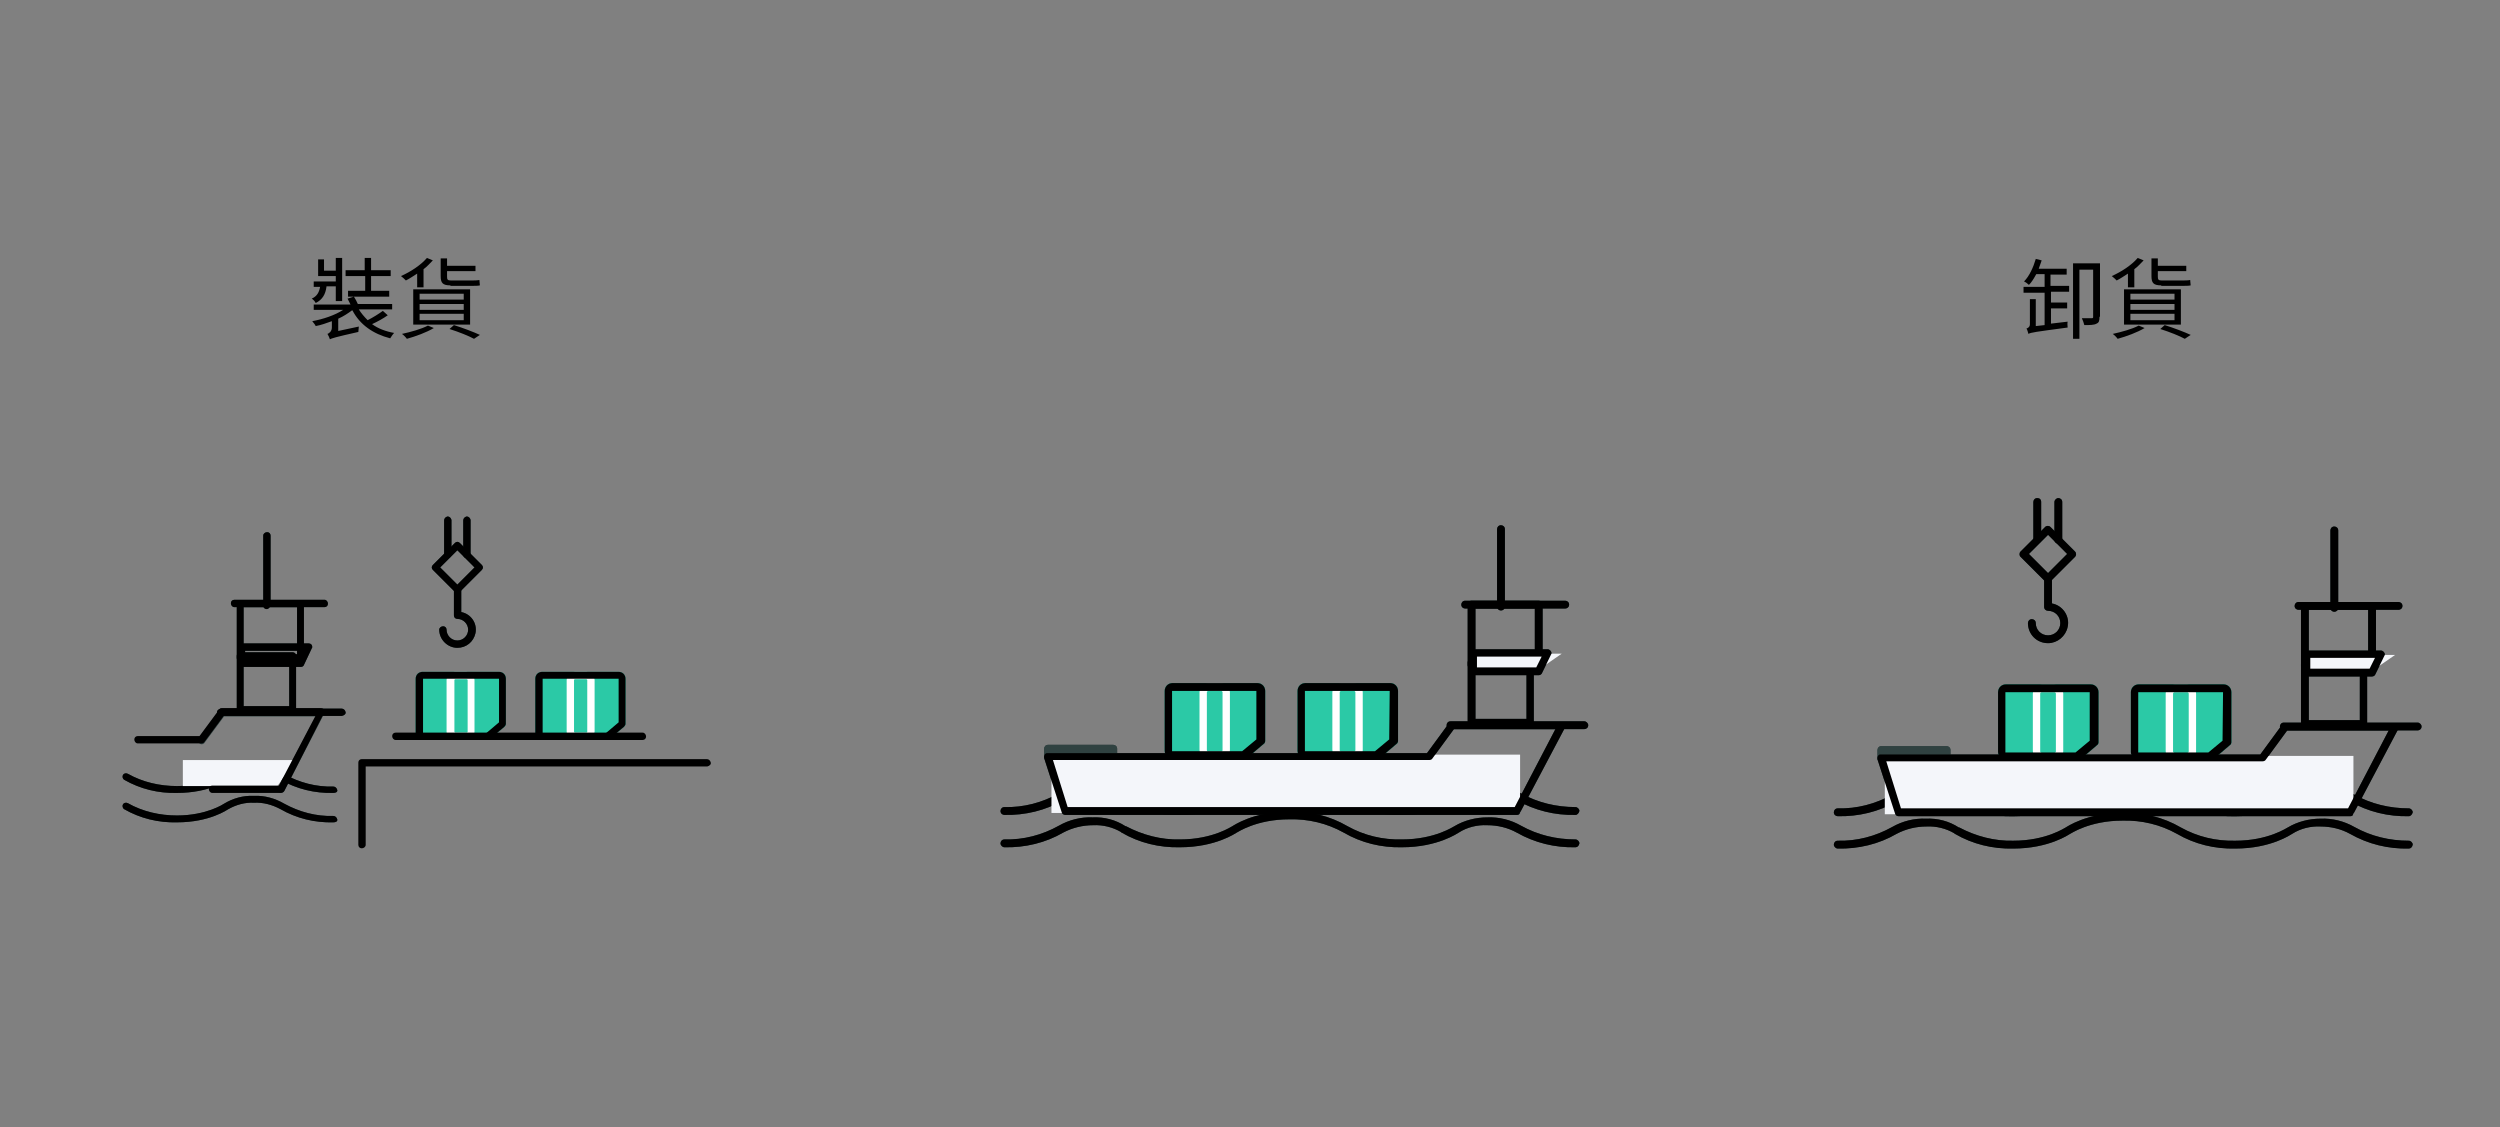 <?xml version="1.0" encoding="utf-8"?>
<!-- Generator: Adobe Illustrator 27.9.0, SVG Export Plug-In . SVG Version: 6.00 Build 0)  -->
<svg version="1.1" id="Layer_1" xmlns="http://www.w3.org/2000/svg" xmlns:xlink="http://www.w3.org/1999/xlink" x="0px" y="0px"
	 viewBox="0 0 510 230" style="enable-background:new 0 0 510 230;" xml:space="preserve">
<rect x="0" y="0" width="510" height="230" fill="#808080" stroke="none"/>
<style type="text/css">
	.st0{fill:none;}
	.st1{enable-background:new    ;}
	.st2{fill:#304241;}
	.st3{fill:#2BC9A6;}
	.st4{fill:#FFFFFF;}
	.st5{fill:#F4F6FA;}
</style>
<g id="Group_10799" transform="translate(-705 -1705.282)">
	<g id="Group_10705">
		<rect id="Rectangle_4876" x="705" y="1705.3" class="st0" width="510" height="230"/>
	</g>
	<g class="st1">
		<path d="M1123.4,1763.6h3.7v1.2h-3.7v2.2h3.3v1.2h-3.3v3.1l3.4-0.4c-0.1,0.4,0,0.9,0,1.2c-6.7,0.9-7.5,1-8,1.3
			c-0.1-0.3-0.2-0.8-0.4-1.1c0.3-0.1,0.7-0.3,0.7-0.9v-5.1h1.2v5.5l1.8-0.2v-6.6h-4.3v-1.2h4.3v-2.6h-1.7c-0.5,0.9-0.9,1.6-1.5,2.2
			c-0.2-0.2-0.7-0.6-1-0.7c1.1-1.1,1.9-2.9,2.4-4.6l1.2,0.3c-0.2,0.6-0.4,1.1-0.6,1.7h5.7v1.2h-3.3V1763.6z M1133.3,1769.9
			c0,0.8-0.1,1.2-0.6,1.4c-0.5,0.3-1.4,0.3-2.5,0.3c-0.1-0.4-0.3-1-0.5-1.4c0.9,0,1.7,0,2,0c0.3,0,0.3-0.1,0.3-0.3v-9.6h-2.8v14.1
			h-1.3V1759h5.5V1769.9z"/>
		<path d="M1139.1,1761.1c-0.8,0.5-1.5,1-2.3,1.4c-0.2-0.2-0.7-0.7-1-0.9c2-0.9,4-2.2,5.3-3.7l1.2,0.5c-0.6,0.6-1.2,1.3-1.9,1.8v3.7
			h-1.3V1761.1z M1142.5,1772.2c-1.5,0.9-3.7,1.7-5.5,2.2c-0.2-0.3-0.7-0.8-1-1c1.8-0.4,4-1,5.3-1.7L1142.5,1772.2z M1138.3,1764.3
			h11.6v7.2h-11.6V1764.3z M1139.6,1766.4h9v-1.2h-9V1766.4z M1139.6,1768.5h9v-1.2h-9V1768.5z M1139.6,1770.6h9v-1.3h-9V1770.6z
			 M1145.9,1763.5c-1.6,0-2-0.5-2-1.9v-3.6h1.3v1.5h5.8v1.1h-5.8v1.1c0,0.6,0.1,0.8,0.8,0.8h4c0.5,0,1.4,0,1.8-0.1
			c0,0.4,0.1,0.8,0.1,1.1c-0.3,0.1-1.1,0.1-1.8,0.1H1145.9z M1146.6,1771.6c1.9,0.6,4,1.4,5.3,2l-1.2,0.8c-1.1-0.6-3.1-1.4-5-2
			L1146.6,1771.6z"/>
	</g>
	<g class="st1">
		<path d="M771.6,1763.8c-0.2,1.5-0.8,2.6-2.2,3.3c-0.1-0.3-0.5-0.7-0.8-0.9c1.1-0.5,1.5-1.3,1.7-2.4h-1.3v-1.1h4.5v-1.1h-3.6v-3.4
			h1.2v2.3h2.4v-2.6h1.3v8.8h-1.3v-3H771.6z M784.1,1769.6c-1,0.7-2.1,1.3-3.2,1.8c1.2,0.9,2.8,1.5,4.5,1.8
			c-0.3,0.3-0.6,0.8-0.8,1.1c-3.5-0.9-6.2-2.8-7.7-5.7h-0.1c-0.8,0.6-1.7,1.2-2.8,1.7v2.5l4.2-0.9c0,0.3-0.1,0.8-0.1,1.1
			c-4.9,1.1-5.4,1.3-5.8,1.5c-0.1-0.3-0.3-0.8-0.5-1.1c0.3-0.1,0.9-0.5,0.9-1.3v-1.3c-1.1,0.4-2.2,0.8-3.3,1c-0.1-0.3-0.5-0.7-0.7-1
			c2.2-0.4,4.6-1.2,6.3-2.3H769v-1.1h7.5c-0.2-0.4-0.4-0.8-0.6-1.2l1.3-0.4c0.3,0.5,0.6,1,0.8,1.5h7v1.1h-6.8
			c0.5,0.8,1.1,1.5,1.8,2.2c1-0.5,2.3-1.3,3.1-1.9L784.1,1769.6z M779.4,1761.6h-3.9v-1.2h3.9v-2.5h1.3v2.5h4v1.2h-4v3h3.7v1.2H776
			v-1.2h3.5V1761.6z"/>
		<path d="M790.1,1761.1c-0.8,0.5-1.5,1-2.3,1.4c-0.2-0.2-0.7-0.7-1-0.9c2-0.9,4-2.2,5.3-3.7l1.2,0.5c-0.6,0.6-1.2,1.3-1.9,1.8v3.7
			h-1.3V1761.1z M793.5,1772.2c-1.5,0.9-3.7,1.7-5.5,2.2c-0.2-0.3-0.7-0.8-1-1c1.8-0.4,4-1,5.3-1.7L793.5,1772.2z M789.3,1764.3
			h11.6v7.2h-11.6V1764.3z M790.6,1766.4h9v-1.2h-9V1766.4z M790.6,1768.5h9v-1.2h-9V1768.5z M790.6,1770.6h9v-1.3h-9V1770.6z
			 M796.9,1763.5c-1.6,0-2-0.5-2-1.9v-3.6h1.3v1.5h5.8v1.1h-5.8v1.1c0,0.6,0.1,0.8,0.8,0.8h4c0.5,0,1.4,0,1.8-0.1
			c0,0.4,0.1,0.8,0.1,1.1c-0.3,0.1-1.1,0.1-1.8,0.1H796.9z M797.6,1771.6c1.9,0.6,4,1.4,5.3,2l-1.2,0.8c-1.1-0.6-3.1-1.4-5-2
			L797.6,1771.6z"/>
	</g>
	<g id="Group_9717" transform="translate(1079 1806.888)">
		<g id="Group_9499">
			<path id="Path_1453" class="st2" d="M41.6,9.3c-0.4,0-0.8-0.3-0.8-0.8V0.8c0-0.4,0.3-0.8,0.8-0.8s0.8,0.3,0.8,0.8c0,0,0,0,0,0
				v7.7C42.4,8.9,42,9.3,41.6,9.3"/>
			<path id="Path_1454" class="st2" d="M45.9,9.3c-0.4,0-0.8-0.3-0.8-0.8V0.8c0-0.4,0.4-0.8,0.8-0.8c0.4,0,0.8,0.3,0.8,0.8v7.7
				C46.7,8.9,46.3,9.3,45.9,9.3"/>
			<path id="Path_1455" class="st2" d="M43.8,17.2L43.8,17.2c-0.2,0-0.4-0.1-0.6-0.2l-5-5c-0.3-0.3-0.3-0.8,0-1.1l5-5
				c0.3-0.3,0.8-0.3,1.1,0l5,5c0.3,0.3,0.3,0.8,0,1.1l-5,5C44.2,17.1,44,17.2,43.8,17.2 M39.9,11.4l3.9,3.9l3.9-3.9l-3.9-3.9
				L39.9,11.4z"/>
			<path id="Path_1456" class="st2" d="M43.8,29.6c-2.3,0-4.1-1.8-4.1-4.1c0-0.4,0.3-0.8,0.8-0.8c0.4,0,0.8,0.3,0.8,0.8c0,0,0,0,0,0
				c0,1.4,1.1,2.5,2.5,2.5c1.4,0,2.5-1.1,2.5-2.5S45.2,23,43.8,23c0,0,0,0,0,0c-0.4,0-0.8-0.3-0.8-0.8v-5.9c0-0.4,0.4-0.8,0.8-0.8
				c0.4,0,0.8,0.3,0.8,0.8v5.2c2.2,0.4,3.7,2.6,3.2,4.8C47.4,28.2,45.7,29.6,43.8,29.6"/>
			<path id="Path_1457" class="st2" d="M105.5,64.9H13.3c-0.3,0-0.6-0.2-0.7-0.5L9,53.3c-0.1-0.4,0.1-0.9,0.5-1c0.1,0,0.2,0,0.2,0
				h77.4l4.4-6c0.1-0.2,0.4-0.3,0.6-0.3h22.4c0.4,0,0.8,0.3,0.8,0.8c0,0.1,0,0.3-0.1,0.4l-9.2,17.4C106,64.7,105.8,64.9,105.5,64.9
				 M13.8,63.3H105l8.3-15.9H92.6l-4.4,6c-0.1,0.2-0.4,0.3-0.6,0.3H10.8L13.8,63.3z"/>
			<path id="Path_1458" class="st2" d="M115.3,22.8H94.9c-0.4,0-0.8-0.3-0.8-0.8c0-0.4,0.3-0.8,0.8-0.8h20.4c0.4,0,0.8,0.3,0.8,0.8
				C116.1,22.5,115.7,22.8,115.3,22.8L115.3,22.8"/>
			<path id="Path_1459" class="st2" d="M119.2,47.4H91.9c-0.4,0-0.8-0.4-0.8-0.8c0-0.4,0.3-0.8,0.8-0.8h27.3c0.4,0,0.8,0.4,0.8,0.8
				C120,47.1,119.6,47.4,119.2,47.4"/>
			<path id="Path_1460" class="st2" d="M102.2,23.2c-0.4,0-0.8-0.3-0.8-0.8c0,0,0,0,0,0V6.6c0-0.4,0.3-0.8,0.8-0.8
				c0.4,0,0.8,0.3,0.8,0.8c0,0,0,0,0,0v15.8C103,22.9,102.6,23.2,102.2,23.2L102.2,23.2"/>
			<path id="Path_1461" class="st2" d="M109.9,35.1H96.2c-0.4,0-0.8-0.3-0.8-0.8v0V22c0-0.4,0.3-0.8,0.8-0.8l0,0h13.7
				c0.4,0,0.8,0.3,0.8,0.8v0v12.3C110.7,34.8,110.4,35.1,109.9,35.1L109.9,35.1 M97,33.6h12.1V22.8H97V33.6z"/>
			<path id="Path_1462" class="st2" d="M108.2,46.9H96.2c-0.4,0-0.8-0.3-0.8-0.8c0,0,0,0,0,0V33.8c0-0.4,0.3-0.8,0.8-0.8l0,0h11.9
				c0.4,0,0.8,0.3,0.8,0.8c0,0,0,0,0,0v12.3C108.9,46.6,108.6,46.9,108.2,46.9L108.2,46.9 M97,45.3h10.4V34.6H97V45.3z"/>
			<path id="Path_1463" class="st2" d="M109.9,36.4H96.5c-0.4,0-0.8-0.3-0.8-0.8c0,0,0,0,0,0v-3.7c0-0.4,0.3-0.8,0.8-0.8l0,0h15.2
				c0.4,0,0.8,0.4,0.8,0.8c0,0.1,0,0.2-0.1,0.3l-1.8,3.7C110.5,36.2,110.2,36.4,109.9,36.4 M97.3,34.8h12.1l1.1-2.2H97.3L97.3,34.8z
				"/>
			<path id="Path_1464" class="st2" d="M117.4,71.5c-4.2,0.1-8.3-0.9-12-3c-1.8-1-3.9-1.5-6-1.5c-2-0.1-4.1,0.4-5.8,1.5
				c-0.2,0.1-4.3,3-11.6,3c-4.2,0.1-8.3-0.9-11.9-3c-3.4-1.9-7.2-2.8-11.1-2.7c-6.8,0-10.6,2.7-10.7,2.7c-0.2,0.1-4.3,3-11.6,3
				c-4.2,0.1-8.3-0.9-11.9-3c0,0-0.1,0-0.1-0.1c-1.7-1-3.7-1.5-5.7-1.4c-2.1,0-4.2,0.5-6.1,1.5c-3.6,2.1-7.8,3.1-12,3
				c-0.4,0-0.8-0.4-0.8-0.8c0-0.4,0.3-0.8,0.8-0.8c3.9,0.1,7.7-0.9,11.1-2.8c2.1-1.2,4.5-1.8,6.9-1.7c2.4-0.1,4.7,0.5,6.7,1.8
				c0,0,0,0,0.1,0c3.4,1.8,7.2,2.8,11,2.7c6.8,0,10.6-2.7,10.7-2.7c0.2-0.1,4.3-3,11.6-3c4.2-0.1,8.3,0.9,11.9,3
				c3.4,1.9,7.2,2.8,11.1,2.7c6.8,0,10.6-2.7,10.7-2.7c2-1.2,4.4-1.8,6.7-1.8c2.4-0.1,4.8,0.5,6.9,1.7c3.4,1.9,7.2,2.8,11.1,2.8
				c0.4,0,0.8,0.4,0.8,0.8C118.1,71.2,117.8,71.5,117.4,71.5"/>
			<path id="Path_1465" class="st2" d="M117.4,64.9c-4.2,0.1-8.3-0.9-12-3c-1.8-1-3.9-1.5-6-1.5c-2-0.1-4.1,0.4-5.8,1.5
				c-0.2,0.1-4.3,3-11.6,3c-4.2,0.1-8.3-0.9-11.9-3c-3.4-1.9-7.2-2.8-11.1-2.7c-6.8,0-10.6,2.7-10.7,2.7c-0.2,0.1-4.3,3-11.6,3
				c-4.2,0.1-8.3-0.9-11.9-3c0,0-0.1,0-0.1-0.1c-1.7-1-3.7-1.5-5.7-1.4c-2.1,0-4.2,0.5-6.1,1.5c-3.6,2.1-7.8,3.1-12,3
				c-0.4,0-0.8-0.3-0.8-0.8c0-0.4,0.3-0.8,0.8-0.8c0,0,0,0,0,0c3.9,0.1,7.7-0.9,11.1-2.8c2.1-1.2,4.5-1.8,6.9-1.7
				c2.4-0.1,4.7,0.5,6.7,1.8c0,0,0,0,0.1,0c3.4,1.8,7.2,2.8,11,2.7c6.8,0,10.6-2.7,10.7-2.7c0.2-0.1,4.3-3,11.6-3
				c4.2-0.1,8.3,0.9,11.9,3c3.4,1.9,7.2,2.8,11.1,2.7c6.8,0,10.6-2.7,10.7-2.7c2-1.2,4.4-1.8,6.7-1.8c2.4-0.1,4.8,0.5,6.9,1.7
				c3.4,1.9,7.2,2.8,11.1,2.8c0.4,0,0.8,0.4,0.8,0.8C118.1,64.5,117.8,64.9,117.4,64.9"/>
			<path id="Path_1466" class="st2" d="M76.9,53.4H62.3c-0.9,0-1.6-0.7-1.6-1.6V39.6c0-0.9,0.7-1.6,1.6-1.6h17.3
				c0.9,0,1.6,0.7,1.6,1.6v10.2c0,0.2-0.1,0.5-0.3,0.6l-3.4,2.9C77.2,53.4,77,53.4,76.9,53.4 M79.5,39.6l-17.3,0l0,12.3l14.3,0
				l2.9-2.4L79.5,39.6z"/>
			<path id="Path_1467" class="st2" d="M72.2,53.4h-2.6c-1,0-1.8-0.8-1.8-1.8V39.9c0-1,0.8-1.8,1.8-1.8h2.6c1,0,1.8,0.8,1.8,1.8
				v11.8C74,52.6,73.2,53.4,72.2,53.4 M69.6,39.6c-0.1,0-0.3,0.1-0.3,0.3v11.8c0,0.1,0.1,0.3,0.3,0.3h2.6c0.1,0,0.3-0.1,0.3-0.3
				V39.9c0-0.1-0.1-0.3-0.3-0.3L69.6,39.6z"/>
			<path id="Path_1468" class="st2" d="M49.8,53.4H35.2c-0.9,0-1.6-0.7-1.6-1.6V39.6c0-0.9,0.7-1.6,1.6-1.6h17.3
				c0.9,0,1.6,0.7,1.6,1.6v10.2c0,0.2-0.1,0.5-0.3,0.6l-3.4,2.9C50.1,53.4,49.9,53.4,49.8,53.4 M52.4,39.6l-17.3,0l0,12.3l14.3,0
				l2.9-2.4V39.6z"/>
			<path id="Path_1469" class="st2" d="M45.1,53.4h-2.6c-1,0-1.8-0.8-1.8-1.8V39.9c0-1,0.8-1.8,1.8-1.8h2.6c1,0,1.8,0.8,1.8,1.8
				v11.8C46.9,52.6,46.1,53.4,45.1,53.4 M42.5,39.6c-0.1,0-0.3,0.1-0.3,0.3v11.8c0,0.1,0.1,0.3,0.3,0.3h2.6c0.1,0,0.3-0.1,0.3-0.3
				V39.9c0-0.1-0.1-0.3-0.3-0.3L42.5,39.6z"/>
			<path id="Path_1470" class="st2" d="M23.1,53.8H9.8C9.3,53.8,9,53.5,9,53v-1.6c0-0.4,0.3-0.8,0.8-0.8h13.3c0.4,0,0.8,0.3,0.8,0.8
				V53C23.9,53.4,23.5,53.8,23.1,53.8 M10.5,52.2h11.8v0L10.5,52.2L10.5,52.2z"/>
			<path id="Path_1471" d="M41.6,9.3c-0.4,0-0.8-0.3-0.8-0.8V0.8c0-0.4,0.3-0.8,0.8-0.8s0.8,0.3,0.8,0.8c0,0,0,0,0,0v7.7
				C42.4,8.9,42,9.3,41.6,9.3"/>
			<path id="Path_1472" d="M45.9,9.3c-0.4,0-0.8-0.3-0.8-0.8V0.8c0-0.4,0.4-0.8,0.8-0.8c0.4,0,0.8,0.3,0.8,0.8v7.7
				C46.7,8.9,46.3,9.3,45.9,9.3"/>
			<path id="Path_1473" d="M43.8,17.2L43.8,17.2c-0.2,0-0.4-0.1-0.6-0.2l-5-5c-0.3-0.3-0.3-0.8,0-1.1l5-5c0.3-0.3,0.8-0.3,1.1,0l5,5
				c0.3,0.3,0.3,0.8,0,1.1l-5,5C44.2,17.1,44,17.2,43.8,17.2 M39.9,11.4l3.9,3.9l3.9-3.9l-3.9-3.9L39.9,11.4z"/>
			<path id="Path_1474" d="M43.8,29.6c-2.3,0-4.1-1.8-4.1-4.1c0-0.4,0.3-0.8,0.8-0.8c0.4,0,0.8,0.3,0.8,0.8c0,0,0,0,0,0
				c0,1.4,1.1,2.5,2.5,2.5c1.4,0,2.5-1.1,2.5-2.5S45.2,23,43.8,23c0,0,0,0,0,0c-0.4,0-0.8-0.3-0.8-0.8v-5.9c0-0.4,0.4-0.8,0.8-0.8
				c0.4,0,0.8,0.3,0.8,0.8v5.2c2.2,0.4,3.7,2.6,3.2,4.8C47.4,28.2,45.7,29.6,43.8,29.6"/>
			<path id="Path_1475" d="M115.3,22.8H94.9c-0.4,0-0.8-0.3-0.8-0.8c0-0.4,0.3-0.8,0.8-0.8h20.4c0.4,0,0.8,0.3,0.8,0.8
				C116.1,22.5,115.7,22.8,115.3,22.8L115.3,22.8"/>
			<path id="Path_1476" d="M119.2,47.4H91.9c-0.4,0-0.8-0.4-0.8-0.8c0-0.4,0.3-0.8,0.8-0.8h27.3c0.4,0,0.8,0.4,0.8,0.8
				C120,47.1,119.6,47.4,119.2,47.4"/>
			<path id="Path_1477" d="M102.2,23.2c-0.4,0-0.8-0.3-0.8-0.8c0,0,0,0,0,0V6.6c0-0.4,0.3-0.8,0.8-0.8c0.4,0,0.8,0.3,0.8,0.8
				c0,0,0,0,0,0v15.8C103,22.9,102.6,23.2,102.2,23.2L102.2,23.2"/>
			<path id="Path_1478" d="M109.9,35.1H96.2c-0.4,0-0.8-0.3-0.8-0.8v0V22c0-0.4,0.3-0.8,0.8-0.8l0,0h13.7c0.4,0,0.8,0.3,0.8,0.8v0
				v12.3C110.7,34.8,110.4,35.1,109.9,35.1L109.9,35.1 M97,33.6h12.1V22.8H97V33.6z"/>
			<path id="Path_1479" d="M108.2,46.9H96.2c-0.4,0-0.8-0.3-0.8-0.8c0,0,0,0,0,0V33.8c0-0.4,0.3-0.8,0.8-0.8l0,0h11.9
				c0.4,0,0.8,0.3,0.8,0.8c0,0,0,0,0,0v12.3C108.9,46.6,108.6,46.9,108.2,46.9L108.2,46.9 M97,45.3h10.4V34.6H97V45.3z"/>
			<path id="Path_1481" class="st3" d="M76.9,53.4H62.3c-0.9,0-1.6-0.7-1.6-1.6V39.6c0-0.9,0.7-1.6,1.6-1.6h17.3
				c0.9,0,1.6,0.7,1.6,1.6v10.2c0,0.2-0.1,0.5-0.3,0.6l-3.4,2.9C77.2,53.4,77,53.4,76.9,53.4"/>
			<path id="Path_1482" class="st4" d="M72.2,53.4h-2.6c-1,0-1.8-0.8-1.8-1.8V39.9c0-1,0.8-1.8,1.8-1.8h2.6c1,0,1.8,0.8,1.8,1.8
				v11.8C74,52.6,73.2,53.4,72.2,53.4 M69.6,39.6c-0.1,0-0.3,0.1-0.3,0.3v11.8c0,0.1,0.1,0.3,0.3,0.3h2.6c0.1,0,0.3-0.1,0.3-0.3
				V39.9c0-0.1-0.1-0.3-0.3-0.3L69.6,39.6z"/>
			<path id="Path_1483" class="st3" d="M49.8,53.4H35.2c-0.9,0-1.6-0.7-1.6-1.6V39.6c0-0.9,0.7-1.6,1.6-1.6h17.3
				c0.9,0,1.6,0.7,1.6,1.6v10.2c0,0.2-0.1,0.5-0.3,0.6l-3.4,2.9C50.1,53.4,49.9,53.4,49.8,53.4"/>
			<path id="Path_1484" class="st4" d="M45.1,53.4h-2.6c-1,0-1.8-0.8-1.8-1.8V39.9c0-1,0.8-1.8,1.8-1.8h2.6c1,0,1.8,0.8,1.8,1.8
				v11.8C46.9,52.6,46.1,53.4,45.1,53.4 M42.5,39.6c-0.1,0-0.3,0.1-0.3,0.3v11.8c0,0.1,0.1,0.3,0.3,0.3h2.6c0.1,0,0.3-0.1,0.3-0.3
				V39.9c0-0.1-0.1-0.3-0.3-0.3L42.5,39.6z"/>
			<path id="Path_1485" class="st2" d="M23.1,53.8H9.8C9.3,53.8,9,53.5,9,53v-1.6c0-0.4,0.3-0.8,0.8-0.8h13.3c0.4,0,0.8,0.3,0.8,0.8
				V53C23.9,53.4,23.5,53.8,23.1,53.8 M10.5,52.2h11.8v0L10.5,52.2L10.5,52.2z"/>
			<path id="Path_1486" d="M117.4,71.5c-4.2,0.1-8.3-0.9-12-3c-1.8-1-3.9-1.5-6-1.5c-2-0.1-4.1,0.4-5.8,1.5c-0.2,0.1-4.3,3-11.6,3
				c-4.2,0.1-8.3-0.9-11.9-3c-3.4-1.9-7.2-2.8-11.1-2.7c-6.8,0-10.6,2.7-10.7,2.7c-0.2,0.1-4.3,3-11.6,3c-4.2,0.1-8.3-0.9-11.9-3
				c0,0-0.1,0-0.1-0.1c-1.7-1-3.7-1.5-5.7-1.4c-2.1,0-4.2,0.5-6.1,1.5c-3.6,2.1-7.8,3.1-12,3c-0.4,0-0.8-0.4-0.8-0.8
				c0-0.4,0.3-0.8,0.8-0.8c3.9,0.1,7.7-0.9,11.1-2.8c2.1-1.2,4.5-1.8,6.9-1.7c2.4-0.1,4.7,0.5,6.7,1.8c0,0,0,0,0.1,0
				c3.4,1.8,7.2,2.8,11,2.7c6.8,0,10.6-2.7,10.7-2.7c0.2-0.1,4.3-3,11.6-3c4.2-0.1,8.3,0.9,11.9,3c3.4,1.9,7.2,2.8,11.1,2.7
				c6.8,0,10.6-2.7,10.7-2.7c2-1.2,4.4-1.8,6.7-1.8c2.4-0.1,4.8,0.5,6.9,1.7c3.4,1.9,7.2,2.8,11.1,2.8c0.4,0,0.8,0.4,0.8,0.8
				C118.1,71.2,117.8,71.5,117.4,71.5"/>
			<path id="Path_1487" d="M117.4,64.9c-4.2,0.1-8.3-0.9-12-3c-1.8-1-3.9-1.5-6-1.5c-2-0.1-4.1,0.4-5.8,1.5c-0.2,0.1-4.3,3-11.6,3
				c-4.2,0.1-8.3-0.9-11.9-3c-3.4-1.9-7.2-2.8-11.1-2.7c-6.8,0-10.6,2.7-10.7,2.7c-0.2,0.1-4.3,3-11.6,3c-4.2,0.1-8.3-0.9-11.9-3
				c0,0-0.1,0-0.1-0.1c-1.7-1-3.7-1.5-5.7-1.4c-2.1,0-4.2,0.5-6.1,1.5c-3.6,2.1-7.8,3.1-12,3c-0.4,0-0.8-0.3-0.8-0.8
				c0-0.4,0.3-0.8,0.8-0.8c0,0,0,0,0,0c3.9,0.1,7.7-0.9,11.1-2.8c2.1-1.2,4.5-1.8,6.9-1.7c2.4-0.1,4.7,0.5,6.7,1.8c0,0,0,0,0.1,0
				c3.4,1.8,7.2,2.8,11,2.7c6.8,0,10.6-2.7,10.7-2.7c0.2-0.1,4.3-3,11.6-3c4.2-0.1,8.3,0.9,11.9,3c3.4,1.9,7.2,2.8,11.1,2.7
				c6.8,0,10.6-2.7,10.7-2.7c2-1.2,4.4-1.8,6.7-1.8c2.4-0.1,4.8,0.5,6.9,1.7c3.4,1.9,7.2,2.8,11.1,2.8c0.4,0,0.8,0.4,0.8,0.8
				C118.1,64.5,117.8,64.9,117.4,64.9"/>
			<path id="Path_1678" class="st5" d="M96.4,32h18.2l-5.2,3.6h-13V32z"/>
			<rect id="Rectangle_4749" x="10.5" y="52.6" class="st5" width="95.6" height="11.9"/>
			<path id="Path_1480" d="M109.9,36.4H96.5c-0.4,0-0.8-0.3-0.8-0.8c0,0,0,0,0,0v-3.7c0-0.4,0.3-0.8,0.8-0.8l0,0h15.2
				c0.4,0,0.8,0.4,0.8,0.8c0,0.1,0,0.2-0.1,0.3l-1.8,3.7C110.5,36.2,110.2,36.4,109.9,36.4 M97.3,34.8h12.1l1.1-2.2H97.3L97.3,34.8z
				"/>
			<path id="Path_1488" d="M105.5,64.9H13.3c-0.3,0-0.6-0.2-0.7-0.5L9,53.3c-0.1-0.4,0.1-0.9,0.5-1c0.1,0,0.2,0,0.2,0h77.4l4.4-6
				c0.1-0.2,0.4-0.3,0.6-0.3h22.4c0.4,0,0.8,0.3,0.8,0.8c0,0.1,0,0.3-0.1,0.4l-9.2,17.4C106,64.7,105.8,64.9,105.5,64.9 M13.8,63.3
				H105l8.3-15.9H92.6l-4.4,6c-0.1,0.2-0.4,0.3-0.6,0.3H10.8L13.8,63.3z"/>
			<path id="Path_1679" d="M76.9,53.4H62.3c-0.9,0-1.6-0.7-1.6-1.6V39.6c0-0.9,0.7-1.6,1.6-1.6h17.3c0.9,0,1.6,0.7,1.6,1.6v10.2
				c0,0.2-0.1,0.5-0.3,0.6l-3.4,2.9C77.2,53.4,77,53.4,76.9,53.4 M79.5,39.6l-17.3,0l0,12.3l14.3,0l2.9-2.4L79.5,39.6z"/>
			<path id="Path_1680" d="M49.8,53.4H35.2c-0.9,0-1.6-0.7-1.6-1.6V39.6c0-0.9,0.7-1.6,1.6-1.6h17.3c0.9,0,1.6,0.7,1.6,1.6v10.2
				c0,0.2-0.1,0.5-0.3,0.6l-3.4,2.9C50.1,53.4,49.9,53.4,49.8,53.4 M52.4,39.6l-17.3,0l0,12.3l14.3,0l2.9-2.4V39.6z"/>
		</g>
	</g>
	<g id="Group_10756" transform="translate(0 36.718)">
		<g id="Group_9719" transform="translate(730 1774.022)">
			<g id="Group_9497" transform="translate(0 -0.001)">
				<path id="Path_1525" class="st2" d="M66.3,8.4c-0.4,0-0.7-0.3-0.7-0.7V0.7c0-0.4,0.3-0.7,0.7-0.8c0.4,0,0.7,0.3,0.8,0.7
					c0,0,0,0,0,0.1v6.9C67.1,8.1,66.7,8.4,66.3,8.4"/>
				<path id="Path_1526" class="st2" d="M70.2,8.4c-0.4,0-0.7-0.3-0.7-0.7V0.7c0-0.4,0.3-0.7,0.7-0.8c0.4,0,0.7,0.3,0.8,0.7
					c0,0,0,0,0,0.1v6.9C70.9,8.1,70.6,8.4,70.2,8.4"/>
				<path id="Path_1527" class="st2" d="M68.3,15.5c-0.2,0-0.4-0.1-0.5-0.2l-4.5-4.5c-0.3-0.3-0.3-0.7,0-1c0,0,0,0,0,0l4.5-4.5
					c0.3-0.3,0.7-0.3,1,0c0,0,0,0,0,0l4.5,4.5c0.3,0.3,0.3,0.7,0,1l-4.5,4.5C68.7,15.5,68.5,15.5,68.3,15.5 M64.8,10.3l3.5,3.5
					l3.5-3.5l-3.5-3.5L64.8,10.3z"/>
				<path id="Path_1528" class="st2" d="M68.3,26.7c-2,0-3.7-1.7-3.7-3.7c0-0.4,0.4-0.7,0.8-0.7c0.4,0,0.7,0.3,0.7,0.7
					c0,1.2,1,2.2,2.2,2.2c1.2,0,2.2-1,2.2-2.2c0-1.2-1-2.2-2.2-2.2c-0.4,0-0.7-0.3-0.7-0.7v-5.3c0-0.4,0.4-0.7,0.8-0.7
					c0.4,0,0.7,0.3,0.7,0.7v4.6c2,0.4,3.3,2.3,2.9,4.3C71.6,25.5,70.1,26.7,68.3,26.7"/>
				<path id="Path_1529" class="st2" d="M32.3,56.3c-0.4,0-0.7-0.3-0.7-0.7c0-0.1,0-0.2,0.1-0.3l7.7-14.6H20.7l-4,5.4
					c-0.2,0.3-0.7,0.4-1,0.1c-0.3-0.2-0.4-0.7-0.2-1l4.2-5.7c0.1-0.2,0.4-0.3,0.6-0.3h20.2c0.4,0,0.7,0.3,0.7,0.7
					c0,0.1,0,0.2-0.1,0.3L33,55.9C32.9,56.1,32.6,56.3,32.3,56.3"/>
				<path id="Path_1530" class="st2" d="M41.2,18.4H22.8c-0.4,0-0.7-0.4-0.7-0.8c0-0.4,0.3-0.7,0.7-0.7h18.4c0.4,0,0.7,0.4,0.7,0.8
					C41.9,18.1,41.6,18.4,41.2,18.4"/>
				<path id="Path_1531" class="st2" d="M44.7,40.6H20.1c-0.4,0-0.7-0.3-0.8-0.7s0.3-0.7,0.7-0.8c0,0,0,0,0.1,0h24.6
					c0.4,0,0.7,0.3,0.8,0.7S45.2,40.5,44.7,40.6C44.7,40.6,44.7,40.6,44.7,40.6"/>
				<path id="Path_1532" class="st2" d="M29.4,18.8c-0.4,0-0.7-0.3-0.7-0.7v0V3.8c0-0.4,0.4-0.7,0.8-0.7c0.4,0,0.7,0.3,0.7,0.7V18
					C30.1,18.4,29.8,18.8,29.4,18.8L29.4,18.8"/>
				<path id="Path_1533" class="st2" d="M36.3,29.5H24c-0.4,0-0.7-0.3-0.7-0.7v0V17.7c0-0.4,0.3-0.7,0.7-0.7h12.3
					c0.4,0,0.7,0.3,0.7,0.7v0v11.1C37.1,29.2,36.7,29.5,36.3,29.5L36.3,29.5 M24.7,28h10.9v-9.6H24.7L24.7,28z"/>
				<path id="Path_1534" class="st2" d="M34.7,40.1H24c-0.4,0-0.7-0.3-0.7-0.7V28.3c0-0.4,0.3-0.7,0.7-0.7h0h10.7
					c0.4,0,0.7,0.3,0.7,0.7v0v11.1C35.5,39.8,35.1,40.1,34.7,40.1 M24.7,38.6H34V29h-9.3V38.6z"/>
				<path id="Path_1535" class="st2" d="M36.3,30.6H24.3c-0.4,0-0.7-0.3-0.7-0.7v0v-3.4c0-0.4,0.3-0.7,0.7-0.7h0H38
					c0.4,0,0.7,0.3,0.7,0.7c0,0.1,0,0.2-0.1,0.3L37,30.2C36.9,30.5,36.6,30.6,36.3,30.6 M25,29.2h10.9l0.9-1.9H25V29.2z"/>
				<path id="Path_1536" class="st2" d="M43,62.3c-3.8,0.1-7.5-0.8-10.8-2.7c-1.7-0.9-3.5-1.4-5.4-1.3c-1.8-0.1-3.6,0.4-5.2,1.3
					c-0.2,0.1-3.8,2.7-10.5,2.7c-3.8,0.1-7.5-0.8-10.8-2.7c-0.3-0.2-0.4-0.7-0.2-1c0.2-0.3,0.6-0.4,1-0.2c3,1.7,6.5,2.5,10,2.5
					c6.1,0,9.6-2.4,9.6-2.4c1.8-1.1,3.9-1.7,6.1-1.6c2.2-0.1,4.3,0.5,6.2,1.6c3.1,1.7,6.5,2.6,10,2.5c0.4,0,0.7,0.3,0.8,0.7
					S43.5,62.3,43,62.3C43.1,62.3,43.1,62.3,43,62.3"/>
				<path id="Path_1537" class="st2" d="M43,56.3c-3.8,0.1-7.5-0.8-10.8-2.7c-1.7-0.9-3.5-1.4-5.4-1.3c-1.8-0.1-3.6,0.4-5.2,1.3
					c-0.2,0.1-3.8,2.7-10.5,2.7c-3.8,0.1-7.5-0.8-10.8-2.7c-0.3-0.2-0.4-0.7-0.2-1c0.2-0.3,0.6-0.4,1-0.2c3,1.7,6.5,2.5,10,2.5
					c6.1,0,9.6-2.4,9.6-2.4c1.8-1.1,3.9-1.7,6.1-1.6c2.2-0.1,4.3,0.5,6.2,1.6c3.1,1.7,6.5,2.6,10,2.5c0.4,0,0.7,0.3,0.8,0.7
					S43.5,56.3,43,56.3C43.1,56.3,43.1,56.3,43,56.3"/>
				<path id="Path_1538" d="M66.3,8.4c-0.4,0-0.7-0.3-0.7-0.7V0.7c0-0.4,0.3-0.7,0.7-0.8c0.4,0,0.7,0.3,0.8,0.7c0,0,0,0,0,0.1v6.9
					C67.1,8.1,66.7,8.4,66.3,8.4"/>
				<path id="Path_1539" d="M70.2,8.4c-0.4,0-0.7-0.3-0.7-0.7V0.7c0-0.4,0.3-0.7,0.7-0.8c0.4,0,0.7,0.3,0.8,0.7c0,0,0,0,0,0.1v6.9
					C70.9,8.1,70.6,8.4,70.2,8.4"/>
				<path id="Path_1540" d="M68.3,15.5c-0.2,0-0.4-0.1-0.5-0.2l-4.5-4.5c-0.3-0.3-0.3-0.7,0-1c0,0,0,0,0,0l4.5-4.5
					c0.3-0.3,0.7-0.3,1,0c0,0,0,0,0,0l4.5,4.5c0.3,0.3,0.3,0.7,0,1l-4.5,4.5C68.7,15.5,68.5,15.5,68.3,15.5 M64.8,10.3l3.5,3.5
					l3.5-3.5l-3.5-3.5L64.8,10.3z"/>
				<path id="Path_1541" d="M68.3,26.7c-2,0-3.7-1.7-3.7-3.7c0-0.4,0.4-0.7,0.8-0.7c0.4,0,0.7,0.3,0.7,0.7c0,1.2,1,2.2,2.2,2.2
					c1.2,0,2.2-1,2.2-2.2c0-1.2-1-2.2-2.2-2.2c-0.4,0-0.7-0.3-0.7-0.7v-5.3c0-0.4,0.4-0.7,0.8-0.7c0.4,0,0.7,0.3,0.7,0.7v4.6
					c2,0.4,3.3,2.3,2.9,4.3C71.6,25.5,70.1,26.7,68.3,26.7"/>
				<path id="Path_1542" d="M41.2,18.4H22.8c-0.4,0-0.7-0.4-0.7-0.8c0-0.4,0.3-0.7,0.7-0.7h18.4c0.4,0,0.7,0.4,0.7,0.8
					C41.9,18.1,41.6,18.4,41.2,18.4"/>
				<path id="Path_1543" d="M44.7,40.6H20.1c-0.4,0-0.7-0.3-0.8-0.7s0.3-0.7,0.7-0.8c0,0,0,0,0.1,0h24.6c0.4,0,0.7,0.3,0.8,0.7
					S45.2,40.5,44.7,40.6C44.7,40.6,44.7,40.6,44.7,40.6"/>
				<path id="Path_1544" d="M29.4,18.8c-0.4,0-0.7-0.3-0.7-0.7v0V3.8c0-0.4,0.4-0.7,0.8-0.7c0.4,0,0.7,0.3,0.7,0.7V18
					C30.1,18.4,29.8,18.8,29.4,18.8L29.4,18.8"/>
				<path id="Path_1545" d="M36.3,29.5H24c-0.4,0-0.7-0.3-0.7-0.7v0V17.7c0-0.4,0.3-0.7,0.7-0.7h12.3c0.4,0,0.7,0.3,0.7,0.7v0v11.1
					C37.1,29.2,36.7,29.5,36.3,29.5L36.3,29.5 M24.7,28h10.9v-9.6H24.7L24.7,28z"/>
				<path id="Path_1546" d="M34.7,40.1H24c-0.4,0-0.7-0.3-0.7-0.7V28.3c0-0.4,0.3-0.7,0.7-0.7h0h10.7c0.4,0,0.7,0.3,0.7,0.7v0v11.1
					C35.5,39.8,35.1,40.1,34.7,40.1 M24.7,38.6H34V29h-9.3V38.6z"/>
				<path id="Path_1547" d="M36.3,30.6H24.3c-0.4,0-0.7-0.3-0.7-0.7v0v-3.4c0-0.4,0.3-0.7,0.7-0.7h0H38c0.4,0,0.7,0.3,0.7,0.7
					c0,0.1,0,0.2-0.1,0.3L37,30.2C36.9,30.5,36.6,30.6,36.3,30.6 M25,29.2h10.9l0.9-1.9H25V29.2z"/>
				<path id="Path_1548" d="M43,62.3c-3.8,0.1-7.5-0.8-10.8-2.7c-1.7-0.9-3.5-1.4-5.4-1.3c-1.8-0.1-3.6,0.4-5.2,1.3
					c-0.2,0.1-3.8,2.7-10.5,2.7c-3.8,0.1-7.5-0.8-10.8-2.7c-0.3-0.2-0.4-0.7-0.2-1c0.2-0.3,0.6-0.4,1-0.2c3,1.7,6.5,2.5,10,2.5
					c6.1,0,9.6-2.4,9.6-2.4c1.8-1.1,3.9-1.7,6.1-1.6c2.2-0.1,4.3,0.5,6.2,1.6c3.1,1.7,6.5,2.6,10,2.5c0.4,0,0.7,0.3,0.8,0.7
					S43.5,62.3,43,62.3C43.1,62.3,43.1,62.3,43,62.3"/>
				<path id="Path_1549" d="M43,56.3c-3.8,0.1-7.5-0.8-10.8-2.7c-1.7-0.9-3.5-1.4-5.4-1.3c-1.8-0.1-3.6,0.4-5.2,1.3
					c-0.2,0.1-3.8,2.7-10.5,2.7c-3.8,0.1-7.5-0.8-10.8-2.7c-0.3-0.2-0.4-0.7-0.2-1c0.2-0.3,0.6-0.4,1-0.2c3,1.7,6.5,2.5,10,2.5
					c6.1,0,9.6-2.4,9.6-2.4c1.8-1.1,3.9-1.7,6.1-1.6c2.2-0.1,4.3,0.5,6.2,1.6c3.1,1.7,6.5,2.6,10,2.5c0.4,0,0.7,0.3,0.8,0.7
					S43.5,56.3,43,56.3C43.1,56.3,43.1,56.3,43,56.3"/>
				<path id="Path_1550" class="st2" d="M98.8,45.5H85.6c-0.8,0-1.4-0.6-1.4-1.4V33c0-0.8,0.6-1.4,1.4-1.4h15.6
					c0.8,0,1.4,0.6,1.4,1.4v9.2c0,0.2-0.1,0.4-0.3,0.6l-3.1,2.6C99.1,45.5,99,45.5,98.8,45.5 M101.2,33l-15.5,0l0,11.1l12.9,0
					l2.6-2.2L101.2,33z"/>
				<path id="Path_1551" class="st2" d="M94.6,45.5h-2.3c-0.9,0-1.7-0.8-1.7-1.7V33.3c0-0.9,0.8-1.7,1.7-1.7h2.3
					c0.9,0,1.7,0.8,1.7,1.7v10.5C96.2,44.8,95.5,45.5,94.6,45.5 M92.3,33.1c-0.1,0-0.2,0.1-0.2,0.2v10.5c0,0.1,0.1,0.2,0.2,0.2h2.3
					c0.1,0,0.2-0.1,0.2-0.2V33.3c0-0.1-0.1-0.2-0.2-0.2L92.3,33.1z"/>
				<path id="Path_1552" class="st2" d="M74.4,45.5H61.2c-0.8,0-1.4-0.6-1.4-1.4V33c0-0.8,0.6-1.4,1.4-1.4h15.6
					c0.8,0,1.4,0.6,1.4,1.4v9.2c0,0.2-0.1,0.4-0.3,0.6l-3.1,2.6C74.7,45.5,74.5,45.5,74.4,45.5 M76.8,33l-15.5,0l0,11.1l12.9,0
					l2.6-2.2L76.8,33z"/>
				<path id="Path_1553" class="st2" d="M70.1,45.5h-2.3c-0.9,0-1.7-0.8-1.7-1.7V33.3c0-0.9,0.8-1.7,1.7-1.7h2.3
					c0.9,0,1.7,0.8,1.7,1.7v10.5C71.8,44.8,71.1,45.5,70.1,45.5 M67.9,33.1c-0.1,0-0.2,0.1-0.2,0.2v10.5c0,0.1,0.1,0.2,0.2,0.2h2.3
					c0.1,0,0.2-0.1,0.2-0.2V33.3c0-0.1-0.1-0.2-0.2-0.2L67.9,33.1z"/>
				<path id="Path_1554" class="st3" d="M98.8,45.5H85.6c-0.8,0-1.4-0.6-1.4-1.4V33c0-0.8,0.6-1.4,1.4-1.4h15.6
					c0.8,0,1.4,0.6,1.4,1.4v9.2c0,0.2-0.1,0.4-0.3,0.6l-3.1,2.6C99.1,45.5,99,45.5,98.8,45.5"/>
				<path id="Path_1555" class="st4" d="M94.6,45.5h-2.3c-0.9,0-1.7-0.8-1.7-1.7V33.3c0-0.9,0.8-1.7,1.7-1.7h2.3
					c0.9,0,1.7,0.8,1.7,1.7v10.5C96.2,44.8,95.5,45.5,94.6,45.5 M92.3,33.1c-0.1,0-0.2,0.1-0.2,0.2v10.5c0,0.1,0.1,0.2,0.2,0.2h2.3
					c0.1,0,0.2-0.1,0.2-0.2V33.3c0-0.1-0.1-0.2-0.2-0.2L92.3,33.1z"/>
				<path id="Path_1556" class="st3" d="M74.4,45.5H61.2c-0.8,0-1.4-0.6-1.4-1.4V33c0-0.8,0.6-1.4,1.4-1.4h15.6
					c0.8,0,1.4,0.6,1.4,1.4v9.2c0,0.2-0.1,0.4-0.3,0.6l-3.1,2.6C74.7,45.5,74.5,45.5,74.4,45.5"/>
				<path id="Path_1557" class="st4" d="M70.1,45.5h-2.3c-0.9,0-1.7-0.8-1.7-1.7V33.3c0-0.9,0.8-1.7,1.7-1.7h2.3
					c0.9,0,1.7,0.8,1.7,1.7v10.5C71.8,44.8,71.1,45.5,70.1,45.5 M67.9,33.1c-0.1,0-0.2,0.1-0.2,0.2v10.5c0,0.1,0.1,0.2,0.2,0.2h2.3
					c0.1,0,0.2-0.1,0.2-0.2V33.3c0-0.1-0.1-0.2-0.2-0.2L67.9,33.1z"/>
				<path id="Path_1558" d="M48.8,67.6c-0.4,0-0.7-0.3-0.7-0.7V50.1c0-0.4,0.3-0.7,0.7-0.7h70.4c0.4,0,0.7,0.3,0.8,0.7
					s-0.3,0.7-0.7,0.8c0,0,0,0-0.1,0H49.6v16C49.6,67.3,49.2,67.6,48.8,67.6"/>
				<path id="Path_1559" d="M106.1,45.5H55.7c-0.4,0-0.7-0.4-0.7-0.8c0-0.4,0.3-0.7,0.7-0.7h50.4c0.4,0,0.7,0.4,0.7,0.8
					C106.8,45.2,106.5,45.5,106.1,45.5"/>
				<path id="Path_1560" class="st5" d="M31.6,54.9H12.3v-5.3h23L31.6,54.9z"/>
				<path id="Path_1561" d="M32.3,56.3h-14c-0.4,0-0.7-0.4-0.7-0.8c0-0.4,0.3-0.7,0.7-0.7h13.6l7.5-14.3H20.7l-4,5.4
					c-0.1,0.2-0.4,0.3-0.6,0.3h-13c-0.4,0-0.7-0.4-0.7-0.8c0-0.4,0.3-0.7,0.7-0.7h12.6l4-5.4c0.1-0.2,0.4-0.3,0.6-0.3h20.2
					c0.4,0,0.7,0.3,0.7,0.7c0,0.1,0,0.2-0.1,0.3L33,55.9C32.9,56.1,32.6,56.3,32.3,56.3"/>
				<path id="Path_1675" d="M98.8,45.5H85.6c-0.8,0-1.4-0.6-1.4-1.4V33c0-0.8,0.6-1.4,1.4-1.4h15.6c0.8,0,1.4,0.6,1.4,1.4v9.2
					c0,0.2-0.1,0.4-0.3,0.6l-3.1,2.6C99.1,45.5,99,45.5,98.8,45.5 M101.2,33l-15.5,0l0,11.1l12.9,0l2.6-2.2L101.2,33z"/>
				<path id="Path_1676" d="M74.4,45.5H61.2c-0.8,0-1.4-0.6-1.4-1.4V33c0-0.8,0.6-1.4,1.4-1.4h15.6c0.8,0,1.4,0.6,1.4,1.4v9.2
					c0,0.2-0.1,0.4-0.3,0.6l-3.1,2.6C74.7,45.5,74.5,45.5,74.4,45.5 M76.8,33l-15.5,0l0,11.1l12.9,0l2.6-2.2L76.8,33z"/>
			</g>
		</g>
	</g>
	<g id="Group_10755" transform="translate(0 34.605)">
		<g id="Group_9723" transform="translate(909 1772.021)">
			<g id="Group_9499-2">
				<path id="Path_1457-2" class="st2" d="M105.5,64.9H13.3c-0.3,0-0.6-0.2-0.7-0.5L9,53.3c-0.1-0.4,0.1-0.9,0.5-1
					c0.1,0,0.2,0,0.2,0h77.4l4.4-6c0.1-0.2,0.4-0.3,0.6-0.3h22.4c0.4,0,0.8,0.3,0.8,0.8c0,0.1,0,0.3-0.1,0.4l-9.2,17.4
					C106,64.7,105.8,64.9,105.5,64.9 M13.8,63.3H105l8.3-15.9H92.6l-4.4,6c-0.1,0.2-0.4,0.3-0.6,0.3H10.8L13.8,63.3z"/>
				<path id="Path_1458-2" class="st2" d="M115.3,22.8H94.9c-0.4,0-0.8-0.3-0.8-0.8c0-0.4,0.3-0.8,0.8-0.8h20.4
					c0.4,0,0.8,0.3,0.8,0.8C116.1,22.5,115.7,22.8,115.3,22.8L115.3,22.8"/>
				<path id="Path_1459-2" class="st2" d="M119.2,47.4H91.9c-0.4,0-0.8-0.4-0.8-0.8c0-0.4,0.3-0.8,0.8-0.8h27.3
					c0.4,0,0.8,0.4,0.8,0.8C120,47.1,119.6,47.4,119.2,47.4"/>
				<path id="Path_1460-2" class="st2" d="M102.2,23.2c-0.4,0-0.8-0.3-0.8-0.8c0,0,0,0,0,0V6.6c0-0.4,0.3-0.8,0.8-0.8
					c0.4,0,0.8,0.3,0.8,0.8c0,0,0,0,0,0v15.8C103,22.9,102.6,23.2,102.2,23.2L102.2,23.2"/>
				<path id="Path_1461-2" class="st2" d="M109.9,35.1H96.2c-0.4,0-0.8-0.3-0.8-0.8v0V22c0-0.4,0.3-0.8,0.8-0.8l0,0h13.7
					c0.4,0,0.8,0.3,0.8,0.8v0v12.3C110.7,34.8,110.4,35.1,109.9,35.1L109.9,35.1 M97,33.6h12.1V22.8H97V33.6z"/>
				<path id="Path_1462-2" class="st2" d="M108.2,46.9H96.2c-0.4,0-0.8-0.3-0.8-0.8c0,0,0,0,0,0V33.8c0-0.4,0.3-0.8,0.8-0.8l0,0
					h11.9c0.4,0,0.8,0.3,0.8,0.8c0,0,0,0,0,0v12.3C108.9,46.6,108.6,46.9,108.2,46.9L108.2,46.9 M97,45.3h10.4V34.6H97V45.3z"/>
				<path id="Path_1463-2" class="st2" d="M109.9,36.4H96.5c-0.4,0-0.8-0.3-0.8-0.8c0,0,0,0,0,0v-3.7c0-0.4,0.3-0.8,0.8-0.8l0,0
					h15.2c0.4,0,0.8,0.4,0.8,0.8c0,0.1,0,0.2-0.1,0.3l-1.8,3.7C110.5,36.2,110.2,36.4,109.9,36.4 M97.3,34.8h12.1l1.1-2.2H97.3
					L97.3,34.8z"/>
				<path id="Path_1464-2" class="st2" d="M117.4,71.5c-4.2,0.1-8.3-0.9-12-3c-1.8-1-3.9-1.5-6-1.5c-2-0.1-4.1,0.4-5.8,1.5
					c-0.2,0.1-4.3,3-11.6,3c-4.2,0.1-8.3-0.9-11.9-3c-3.4-1.9-7.2-2.8-11.1-2.7c-6.8,0-10.6,2.7-10.7,2.7c-0.2,0.1-4.3,3-11.6,3
					c-4.2,0.1-8.3-0.9-11.9-3c0,0-0.1,0-0.1-0.1c-1.7-1-3.7-1.5-5.7-1.4c-2.1,0-4.2,0.5-6.1,1.5c-3.6,2.1-7.8,3.1-12,3
					c-0.4,0-0.8-0.4-0.8-0.8c0-0.4,0.3-0.8,0.8-0.8c3.9,0.1,7.7-0.9,11.1-2.8c2.1-1.2,4.5-1.8,6.9-1.7c2.4-0.1,4.7,0.5,6.7,1.8
					c0,0,0,0,0.1,0c3.4,1.8,7.2,2.8,11,2.7c6.8,0,10.6-2.7,10.7-2.7c0.2-0.1,4.3-3,11.6-3c4.2-0.1,8.3,0.9,11.9,3
					c3.4,1.9,7.2,2.8,11.1,2.7c6.8,0,10.6-2.7,10.7-2.7c2-1.2,4.4-1.8,6.7-1.8c2.4-0.1,4.8,0.5,6.9,1.7c3.4,1.9,7.2,2.8,11.1,2.8
					c0.4,0,0.8,0.4,0.8,0.8C118.1,71.2,117.8,71.5,117.4,71.5"/>
				<path id="Path_1465-2" class="st2" d="M117.4,64.9c-4.2,0.1-8.3-0.9-12-3c-1.8-1-3.9-1.5-6-1.5c-2-0.1-4.1,0.4-5.8,1.5
					c-0.2,0.1-4.3,3-11.6,3c-4.2,0.1-8.3-0.9-11.9-3c-3.4-1.9-7.2-2.8-11.1-2.7c-6.8,0-10.6,2.7-10.7,2.7c-0.2,0.1-4.3,3-11.6,3
					c-4.2,0.1-8.3-0.9-11.9-3c0,0-0.1,0-0.1-0.1c-1.7-1-3.7-1.5-5.7-1.4c-2.1,0-4.2,0.5-6.1,1.5c-3.6,2.1-7.8,3.1-12,3
					c-0.4,0-0.8-0.3-0.8-0.8c0-0.4,0.3-0.8,0.8-0.8c0,0,0,0,0,0c3.9,0.1,7.7-0.9,11.1-2.8c2.1-1.2,4.5-1.8,6.9-1.7
					c2.4-0.1,4.7,0.5,6.7,1.8c0,0,0,0,0.1,0c3.4,1.8,7.2,2.8,11,2.7c6.8,0,10.6-2.7,10.7-2.7c0.2-0.1,4.3-3,11.6-3
					c4.2-0.1,8.3,0.9,11.9,3c3.4,1.9,7.2,2.8,11.1,2.7c6.8,0,10.6-2.7,10.7-2.7c2-1.2,4.4-1.8,6.7-1.8c2.4-0.1,4.8,0.5,6.9,1.7
					c3.4,1.9,7.2,2.8,11.1,2.8c0.4,0,0.8,0.4,0.8,0.8C118.1,64.5,117.8,64.9,117.4,64.9"/>
				<path id="Path_1466-2" class="st2" d="M76.9,53.4H62.3c-0.9,0-1.6-0.7-1.6-1.6V39.6c0-0.9,0.7-1.6,1.6-1.6h17.3
					c0.9,0,1.6,0.7,1.6,1.6v10.2c0,0.2-0.1,0.5-0.3,0.6l-3.4,2.9C77.2,53.4,77,53.4,76.9,53.4 M79.5,39.6l-17.3,0l0,12.3l14.3,0
					l2.9-2.4L79.5,39.6z"/>
				<path id="Path_1467-2" class="st2" d="M72.2,53.4h-2.6c-1,0-1.8-0.8-1.8-1.8V39.9c0-1,0.8-1.8,1.8-1.8h2.6c1,0,1.8,0.8,1.8,1.8
					v11.8C74,52.6,73.2,53.4,72.2,53.4 M69.6,39.6c-0.1,0-0.3,0.1-0.3,0.3v11.8c0,0.1,0.1,0.3,0.3,0.3h2.6c0.1,0,0.3-0.1,0.3-0.3
					V39.9c0-0.1-0.1-0.3-0.3-0.3L69.6,39.6z"/>
				<path id="Path_1468-2" class="st2" d="M49.8,53.4H35.2c-0.9,0-1.6-0.7-1.6-1.6V39.6c0-0.9,0.7-1.6,1.6-1.6h17.3
					c0.9,0,1.6,0.7,1.6,1.6v10.2c0,0.2-0.1,0.5-0.3,0.6l-3.4,2.9C50.1,53.4,49.9,53.4,49.8,53.4 M52.4,39.6l-17.3,0l0,12.3l14.3,0
					l2.9-2.4V39.6z"/>
				<path id="Path_1469-2" class="st2" d="M45.1,53.4h-2.6c-1,0-1.8-0.8-1.8-1.8V39.9c0-1,0.8-1.8,1.8-1.8h2.6c1,0,1.8,0.8,1.8,1.8
					v11.8C46.9,52.6,46.1,53.4,45.1,53.4 M42.5,39.6c-0.1,0-0.3,0.1-0.3,0.3v11.8c0,0.1,0.1,0.3,0.3,0.3h2.6c0.1,0,0.3-0.1,0.3-0.3
					V39.9c0-0.1-0.1-0.3-0.3-0.3L42.5,39.6z"/>
				<path id="Path_1470-2" class="st2" d="M23.1,53.8H9.8C9.3,53.8,9,53.5,9,53v-1.6c0-0.4,0.3-0.8,0.8-0.8h13.3
					c0.4,0,0.8,0.3,0.8,0.8V53C23.9,53.4,23.5,53.8,23.1,53.8 M10.5,52.2h11.8v0L10.5,52.2L10.5,52.2z"/>
				<path id="Path_1475-2" d="M115.3,22.8H94.9c-0.4,0-0.8-0.3-0.8-0.8c0-0.4,0.3-0.8,0.8-0.8h20.4c0.4,0,0.8,0.3,0.8,0.8
					C116.1,22.5,115.7,22.8,115.3,22.8L115.3,22.8"/>
				<path id="Path_1476-2" d="M119.2,47.4H91.9c-0.4,0-0.8-0.4-0.8-0.8c0-0.4,0.3-0.8,0.8-0.8h27.3c0.4,0,0.8,0.4,0.8,0.8
					C120,47.1,119.6,47.4,119.2,47.4"/>
				<path id="Path_1477-2" d="M102.2,23.2c-0.4,0-0.8-0.3-0.8-0.8c0,0,0,0,0,0V6.6c0-0.4,0.3-0.8,0.8-0.8c0.4,0,0.8,0.3,0.8,0.8
					c0,0,0,0,0,0v15.8C103,22.9,102.6,23.2,102.2,23.2L102.2,23.2"/>
				<path id="Path_1478-2" d="M109.9,35.1H96.2c-0.4,0-0.8-0.3-0.8-0.8v0V22c0-0.4,0.3-0.8,0.8-0.8l0,0h13.7c0.4,0,0.8,0.3,0.8,0.8
					v0v12.3C110.7,34.8,110.4,35.1,109.9,35.1L109.9,35.1 M97,33.6h12.1V22.8H97V33.6z"/>
				<path id="Path_1479-2" d="M108.2,46.9H96.2c-0.4,0-0.8-0.3-0.8-0.8c0,0,0,0,0,0V33.8c0-0.4,0.3-0.8,0.8-0.8l0,0h11.9
					c0.4,0,0.8,0.3,0.8,0.8c0,0,0,0,0,0v12.3C108.9,46.6,108.6,46.9,108.2,46.9L108.2,46.9 M97,45.3h10.4V34.6H97V45.3z"/>
				<path id="Path_1481-2" class="st3" d="M76.9,53.4H62.3c-0.9,0-1.6-0.7-1.6-1.6V39.6c0-0.9,0.7-1.6,1.6-1.6h17.3
					c0.9,0,1.6,0.7,1.6,1.6v10.2c0,0.2-0.1,0.5-0.3,0.6l-3.4,2.9C77.2,53.4,77,53.4,76.9,53.4"/>
				<path id="Path_1482-2" class="st4" d="M72.2,53.4h-2.6c-1,0-1.8-0.8-1.8-1.8V39.9c0-1,0.8-1.8,1.8-1.8h2.6c1,0,1.8,0.8,1.8,1.8
					v11.8C74,52.6,73.2,53.4,72.2,53.4 M69.6,39.6c-0.1,0-0.3,0.1-0.3,0.3v11.8c0,0.1,0.1,0.3,0.3,0.3h2.6c0.1,0,0.3-0.1,0.3-0.3
					V39.9c0-0.1-0.1-0.3-0.3-0.3L69.6,39.6z"/>
				<path id="Path_1483-2" class="st3" d="M49.8,53.4H35.2c-0.9,0-1.6-0.7-1.6-1.6V39.6c0-0.9,0.7-1.6,1.6-1.6h17.3
					c0.9,0,1.6,0.7,1.6,1.6v10.2c0,0.2-0.1,0.5-0.3,0.6l-3.4,2.9C50.1,53.4,49.9,53.4,49.8,53.4"/>
				<path id="Path_1484-2" class="st4" d="M45.1,53.4h-2.6c-1,0-1.8-0.8-1.8-1.8V39.9c0-1,0.8-1.8,1.8-1.8h2.6c1,0,1.8,0.8,1.8,1.8
					v11.8C46.9,52.6,46.1,53.4,45.1,53.4 M42.5,39.6c-0.1,0-0.3,0.1-0.3,0.3v11.8c0,0.1,0.1,0.3,0.3,0.3h2.6c0.1,0,0.3-0.1,0.3-0.3
					V39.9c0-0.1-0.1-0.3-0.3-0.3L42.5,39.6z"/>
				<path id="Path_1485-2" class="st2" d="M23.1,53.8H9.8C9.3,53.8,9,53.5,9,53v-1.6c0-0.4,0.3-0.8,0.8-0.8h13.3
					c0.4,0,0.8,0.3,0.8,0.8V53C23.9,53.4,23.5,53.8,23.1,53.8 M10.5,52.2h11.8v0L10.5,52.2L10.5,52.2z"/>
				<path id="Path_1486-2" d="M117.4,71.5c-4.2,0.1-8.3-0.9-12-3c-1.8-1-3.9-1.5-6-1.5c-2-0.1-4.1,0.4-5.8,1.5
					c-0.2,0.1-4.3,3-11.6,3c-4.2,0.1-8.3-0.9-11.9-3c-3.4-1.9-7.2-2.8-11.1-2.7c-6.8,0-10.6,2.7-10.7,2.7c-0.2,0.1-4.3,3-11.6,3
					c-4.2,0.1-8.3-0.9-11.9-3c0,0-0.1,0-0.1-0.1c-1.7-1-3.7-1.5-5.7-1.4c-2.1,0-4.2,0.5-6.1,1.5c-3.6,2.1-7.8,3.1-12,3
					c-0.4,0-0.8-0.4-0.8-0.8c0-0.4,0.3-0.8,0.8-0.8c3.9,0.1,7.7-0.9,11.1-2.8c2.1-1.2,4.5-1.8,6.9-1.7c2.4-0.1,4.7,0.5,6.7,1.8
					c0,0,0,0,0.1,0c3.4,1.8,7.2,2.8,11,2.7c6.8,0,10.6-2.7,10.7-2.7c0.2-0.1,4.3-3,11.6-3c4.2-0.1,8.3,0.9,11.9,3
					c3.4,1.9,7.2,2.8,11.1,2.7c6.8,0,10.6-2.7,10.7-2.7c2-1.2,4.4-1.8,6.7-1.8c2.4-0.1,4.8,0.5,6.9,1.7c3.4,1.9,7.2,2.8,11.1,2.8
					c0.4,0,0.8,0.4,0.8,0.8C118.1,71.2,117.8,71.5,117.4,71.5"/>
				<path id="Path_1487-2" d="M117.4,64.9c-4.2,0.1-8.3-0.9-12-3c-1.8-1-3.9-1.5-6-1.5c-2-0.1-4.1,0.4-5.8,1.5
					c-0.2,0.1-4.3,3-11.6,3c-4.2,0.1-8.3-0.9-11.9-3c-3.4-1.9-7.2-2.8-11.1-2.7c-6.8,0-10.6,2.7-10.7,2.7c-0.2,0.1-4.3,3-11.6,3
					c-4.2,0.1-8.3-0.9-11.9-3c0,0-0.1,0-0.1-0.1c-1.7-1-3.7-1.5-5.7-1.4c-2.1,0-4.2,0.5-6.1,1.5c-3.6,2.1-7.8,3.1-12,3
					c-0.4,0-0.8-0.3-0.8-0.8c0-0.4,0.3-0.8,0.8-0.8c0,0,0,0,0,0c3.9,0.1,7.7-0.9,11.1-2.8c2.1-1.2,4.5-1.8,6.9-1.7
					c2.4-0.1,4.7,0.5,6.7,1.8c0,0,0,0,0.1,0c3.4,1.8,7.2,2.8,11,2.7c6.8,0,10.6-2.7,10.7-2.7c0.2-0.1,4.3-3,11.6-3
					c4.2-0.1,8.3,0.9,11.9,3c3.4,1.9,7.2,2.8,11.1,2.7c6.8,0,10.6-2.7,10.7-2.7c2-1.2,4.4-1.8,6.7-1.8c2.4-0.1,4.8,0.5,6.9,1.7
					c3.4,1.9,7.2,2.8,11.1,2.8c0.4,0,0.8,0.4,0.8,0.8C118.1,64.5,117.8,64.9,117.4,64.9"/>
				<path id="Path_1678-2" class="st5" d="M96.4,32h18.2l-5.2,3.6h-13V32z"/>
				<rect id="Rectangle_4749-2" x="10.5" y="52.6" class="st5" width="95.6" height="11.9"/>
				<path id="Path_1480-2" d="M109.9,36.4H96.5c-0.4,0-0.8-0.3-0.8-0.8c0,0,0,0,0,0v-3.7c0-0.4,0.3-0.8,0.8-0.8l0,0h15.2
					c0.4,0,0.8,0.4,0.8,0.8c0,0.1,0,0.2-0.1,0.3l-1.8,3.7C110.5,36.2,110.2,36.4,109.9,36.4 M97.3,34.8h12.1l1.1-2.2H97.3L97.3,34.8
					z"/>
				<path id="Path_1488-2" d="M105.5,64.9H13.3c-0.3,0-0.6-0.2-0.7-0.5L9,53.3c-0.1-0.4,0.1-0.9,0.5-1c0.1,0,0.2,0,0.2,0h77.4l4.4-6
					c0.1-0.2,0.4-0.3,0.6-0.3h22.4c0.4,0,0.8,0.3,0.8,0.8c0,0.1,0,0.3-0.1,0.4l-9.2,17.4C106,64.7,105.8,64.9,105.5,64.9 M13.8,63.3
					H105l8.3-15.9H92.6l-4.4,6c-0.1,0.2-0.4,0.3-0.6,0.3H10.8L13.8,63.3z"/>
				<path id="Path_1679-2" d="M76.9,53.4H62.3c-0.9,0-1.6-0.7-1.6-1.6V39.6c0-0.9,0.7-1.6,1.6-1.6h17.3c0.9,0,1.6,0.7,1.6,1.6v10.2
					c0,0.2-0.1,0.5-0.3,0.6l-3.4,2.9C77.2,53.4,77,53.4,76.9,53.4 M79.5,39.6l-17.3,0l0,12.3l14.3,0l2.9-2.4L79.5,39.6z"/>
				<path id="Path_1680-2" d="M49.8,53.4H35.2c-0.9,0-1.6-0.7-1.6-1.6V39.6c0-0.9,0.7-1.6,1.6-1.6h17.3c0.9,0,1.6,0.7,1.6,1.6v10.2
					c0,0.2-0.1,0.5-0.3,0.6l-3.4,2.9C50.1,53.4,49.9,53.4,49.8,53.4 M52.4,39.6l-17.3,0l0,12.3l14.3,0l2.9-2.4V39.6z"/>
			</g>
		</g>
	</g>
</g>
</svg>
